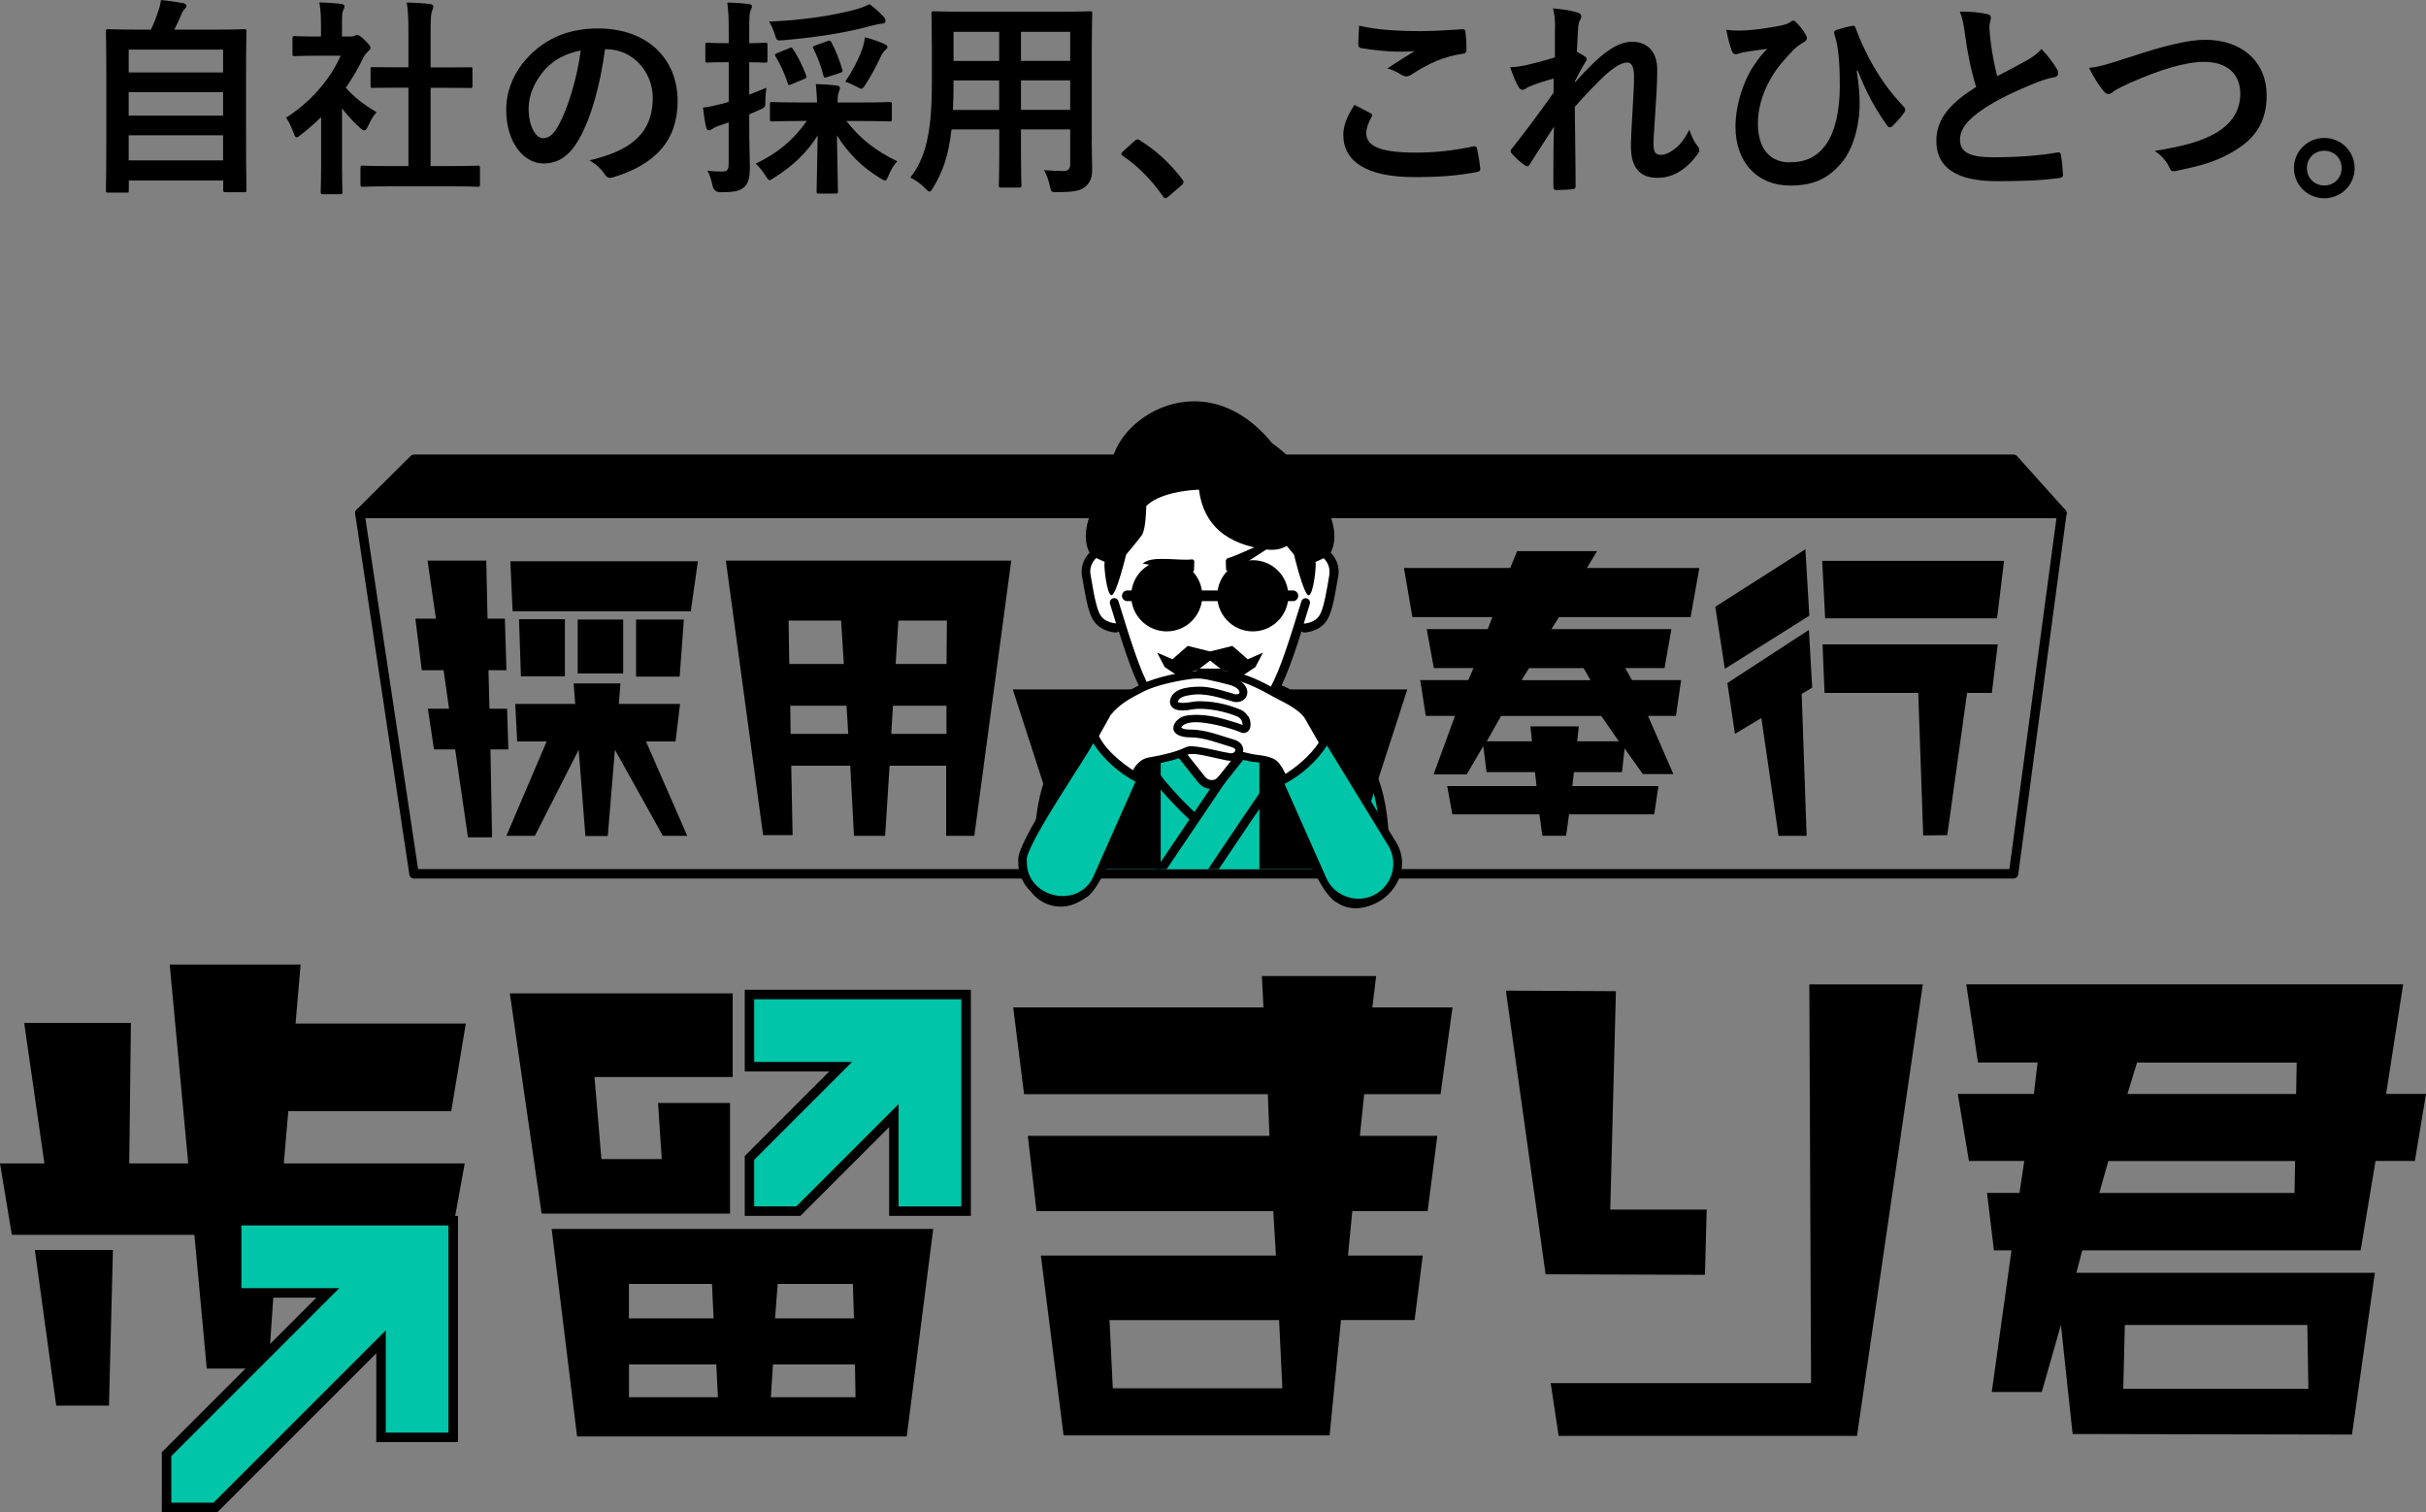 <?xml version="1.0" encoding="UTF-8"?><svg id="_レイヤー_2" xmlns="http://www.w3.org/2000/svg" xmlns:xlink="http://www.w3.org/1999/xlink" viewBox="0 0 393.99 245.56"><rect x="0" y="0" width="393.99" height="245.56" fill="#808080" stroke="none"/><defs><style>.cls-1{fill:none;}.cls-2{clip-path:url(#clippath);}.cls-3{fill:#00c5a8;}.cls-4{fill:#fff;}</style><clipPath id="clippath"><rect id="SVGID" class="cls-1" x="154.9" y="101.07" width="84.77" height="40.07"/></clipPath></defs><g id="_背景"><g><path d="M17.57,31.28c-.34,0-.37-.03-.37-.37,0-.2,.07-2.01,.07-11.08v-6.29c0-6.32-.07-8.19-.07-8.43,0-.34,.03-.37,.37-.37,.24,0,1.43,.07,4.73,.07h2.21c.54-1.09,.85-1.97,1.26-3.2,.17-.44,.27-.95,.38-1.6,1.16,.1,2.65,.34,3.64,.51,.31,.07,.48,.27,.48,.44,0,.2-.14,.34-.27,.48-.24,.27-.41,.51-.51,.82-.34,.82-.65,1.53-1.19,2.55h6.63c3.3,0,4.49-.07,4.73-.07,.34,0,.37,.03,.37,.37,0,.2-.07,2.11-.07,7.51v7.17c0,9.08,.07,10.88,.07,11.05,0,.34-.03,.37-.37,.37h-3.03c-.34,0-.38-.03-.38-.37v-1.53h-15.33v1.6c0,.34-.03,.37-.37,.37h-2.96Zm3.33-19.51h15.33v-3.71h-15.33v3.71Zm15.33,7v-3.81h-15.33v3.81h15.33Zm0,7.28v-4.08h-15.33v4.08h15.33Z"/><path d="M52.12,19.04c-1.05,1.02-2.11,1.97-3.23,2.82-.34,.27-.54,.44-.71,.44-.2,0-.34-.27-.54-.78-.34-.95-.75-1.84-1.19-2.41,3.98-2.52,7.17-6.19,8.87-10.06h-3.84c-2.58,0-3.4,.07-3.6,.07-.34,0-.38-.03-.38-.37v-2.52c0-.34,.04-.37,.38-.37,.2,0,1.02,.07,3.6,.07h.65v-1.39c0-1.8-.03-2.89-.27-4.15,1.29,.03,2.31,.1,3.54,.24,.34,.03,.54,.2,.54,.34,0,.31-.1,.48-.2,.71-.2,.41-.2,.99-.2,2.72v1.53h1.43c.31,0,.48-.03,.65-.14,.14-.07,.27-.14,.37-.14,.2,0,.54,.2,1.26,.88,.65,.65,.92,.99,.92,1.22,0,.17-.07,.34-.34,.54-.3,.31-.51,.48-.78,.99-.82,1.73-1.8,3.4-2.89,4.96,1.33,1.53,2.92,2.75,5,3.98-.51,.54-.99,1.36-1.36,2.21-.24,.51-.41,.75-.65,.75-.17,0-.37-.14-.68-.41-1.09-.99-2.07-2.07-2.92-3.16v9.55c0,2.52,.07,3.84,.07,4.01,0,.34-.03,.37-.41,.37h-2.72c-.37,0-.41-.03-.41-.37,0-.2,.07-1.5,.07-4.01v-8.13Zm11.35,11.22c-3.23,0-4.35,.07-4.55,.07-.34,0-.38-.03-.38-.37v-2.69c0-.34,.04-.37,.38-.37,.2,0,1.33,.07,4.55,.07h2.86V14.24h-1.53c-3.03,0-4.08,.03-4.28,.03-.31,0-.34,0-.34-.34v-2.69c0-.34,.03-.34,.34-.34,.2,0,1.26,.03,4.28,.03h1.53V5.54c0-2.41-.03-3.57-.27-5.13,1.29,.03,2.58,.1,3.77,.24,.31,.03,.54,.17,.54,.34,0,.27-.04,.44-.17,.71-.21,.41-.27,1.26-.27,3.74v5.51h2.14c3.03,0,4.08-.03,4.28-.03,.34,0,.38,0,.38,.34v2.69c0,.34-.04,.34-.38,.34-.2,0-1.26-.03-4.28-.03h-2.14v12.71h3.09c3.23,0,4.32-.07,4.52-.07,.37,0,.41,.03,.41,.37v2.69c0,.34-.03,.37-.41,.37-.2,0-1.29-.07-4.52-.07h-9.55Z"/><path d="M98.26,7.99c-.78,5.78-2.21,11.08-4.25,14.65-1.46,2.55-3.23,3.91-5.78,3.91-2.99,0-6.02-3.2-6.02-8.74,0-3.26,1.39-6.39,3.84-8.84,2.86-2.86,6.46-4.35,11.05-4.35,8.16,0,12.95,5.03,12.95,11.8,0,6.32-3.57,10.3-10.47,12.37-.71,.2-1.02,.07-1.46-.61-.37-.58-1.09-1.36-2.38-2.14,5.75-1.36,10.27-3.74,10.27-10.16,0-4.05-3.06-7.89-7.62-7.89h-.13Zm-9.76,3.3c-1.63,1.84-2.65,4.11-2.65,6.29,0,3.13,1.26,4.86,2.31,4.86,.88,0,1.63-.44,2.55-2.07,1.5-2.75,3.03-7.65,3.6-12.17-2.38,.48-4.28,1.43-5.81,3.09Z"/><path d="M121.68,20.3c0,3.23,.1,5.1,.1,6.77,0,1.9-.27,2.79-1.02,3.4-.75,.58-1.6,.75-3.74,.75q-1.05,0-1.29-1.02c-.21-1.05-.51-1.9-.85-2.48,.78,.1,1.53,.14,2.41,.14,.82,0,1.05-.31,1.05-1.29v-6.7c-.51,.2-1.02,.37-1.46,.51-.61,.2-1.02,.41-1.22,.58-.14,.1-.34,.2-.54,.2s-.34-.14-.41-.41c-.24-.92-.41-2.07-.54-3.26,.99-.14,1.94-.34,3.13-.65,.31-.07,.68-.17,1.05-.31v-6.43h-.37c-2.21,0-2.89,.07-3.09,.07-.31,0-.34-.03-.34-.37v-2.45c0-.37,.03-.41,.34-.41,.2,0,.88,.07,3.09,.07h.37v-1.77c0-2.21-.03-3.26-.24-4.83,1.26,.03,2.31,.1,3.47,.24,.34,.03,.54,.17,.54,.34,0,.31-.13,.51-.24,.75-.17,.41-.2,1.12-.2,3.43v1.84c1.77,0,2.35-.07,2.55-.07,.38,0,.41,.03,.41,.41v2.45c0,.34-.03,.37-.41,.37-.2,0-.78-.03-2.55-.07v5.27c.92-.34,1.87-.75,2.79-1.12-.07,.54-.17,1.29-.17,2.11,0,1.12-.03,1.05-.99,1.5l-1.63,.71v1.73Zm8.33-.65c-3.26,0-4.38,.07-4.59,.07-.34,0-.38-.03-.38-.37v-2.41c0-.34,.03-.37,.38-.37,.2,0,1.32,.07,4.59,.07h2.69c-.03-.85-.1-1.8-.2-2.99,1.26,.03,2.24,.1,3.4,.24,.34,.03,.51,.2,.51,.37,0,.31-.17,.58-.24,.85-.1,.34-.14,.82-.14,1.53h3.81c3.26,0,4.38-.07,4.59-.07,.37,0,.41,.03,.41,.37v2.41c0,.34-.04,.37-.41,.37-.21,0-1.33-.07-4.59-.07h-2.38c2.14,2.79,4.83,4.93,8.26,6.53-.58,.61-1.02,1.39-1.43,2.35-.24,.54-.34,.78-.58,.78-.17,0-.41-.17-.82-.41-2.89-1.73-5.34-4.22-6.97-6.94,.03,3.47,.17,8.23,.17,9.11,0,.34-.03,.37-.41,.37h-2.69c-.34,0-.37-.03-.37-.37,0-.88,.13-5.58,.17-9.08-1.7,2.75-4.05,5-7.11,6.9-.34,.24-.54,.37-.71,.37-.2,0-.34-.24-.68-.78-.54-.85-1.05-1.43-1.56-1.9,3.57-1.7,6.22-3.94,8.3-6.94h-1.02Zm13.5-16.93c.2,.24,.3,.41,.3,.68,0,.2-.17,.44-.54,.44-.51,.03-1.05,.17-1.73,.34-4.49,1.22-8.97,1.87-14.28,2.35-1.12,.1-1.12,.07-1.43-.95-.24-.78-.58-1.53-.92-2.07,5.85-.27,9.96-.95,13.57-1.84,1.32-.34,2.04-.65,2.75-.99,.92,.68,1.67,1.39,2.28,2.04Zm-15.4,5.13c.37-.17,.47-.2,.68,.14,.85,1.26,1.56,2.75,2.11,4.22,.14,.34,.14,.44-.38,.65l-1.97,.82c-.41,.2-.51,.2-.61-.14-.54-1.63-1.19-3.09-1.97-4.35-.2-.31-.14-.41,.27-.58l1.87-.75Zm6.19-1.16c.47-.17,.51-.14,.71,.17,.65,1.16,1.39,3.06,1.77,4.39,.14,.37,.07,.44-.41,.61l-2.01,.65c-.44,.14-.54,.14-.64-.27-.34-1.39-1.02-3.2-1.63-4.35-.13-.31-.1-.37,.34-.51l1.87-.68Zm5.74,1.26c.14-.44,.34-1.16,.44-1.9,1.15,.31,2.21,.68,3.06,1.05,.38,.17,.58,.31,.58,.51,0,.24-.07,.27-.31,.48-.3,.27-.58,.68-.78,1.12-.54,1.19-1.43,2.92-2.45,4.49-.34,.51-.48,.71-.68,.71s-.44-.14-.85-.37c-.64-.34-1.26-.61-1.77-.78,1.22-1.84,2.14-3.6,2.75-5.3Z"/><path d="M177.3,22.88c0,1.56,.07,3.3,.07,4.69,0,1.26-.34,2.11-1.12,2.75-.65,.58-1.67,.88-4.49,.88-1.05,0-1.02,.03-1.26-.99-.24-1.09-.54-1.87-.95-2.58,1.39,.1,2.04,.14,3.16,.14,.78,0,1.09-.34,1.09-1.12v-5.64h-7.99v4.05c0,3.3,.07,4.83,.07,5.03,0,.34-.04,.37-.38,.37h-2.92c-.34,0-.37-.03-.37-.37,0-.24,.07-1.73,.07-5.03v-4.05h-7.75c-.48,4.22-1.39,6.83-2.96,9.42-.27,.48-.44,.68-.61,.68s-.34-.17-.71-.54c-.82-.82-1.6-1.33-2.41-1.73,2.48-3.2,3.5-7.24,3.5-15.43V7.82c0-3.54-.07-5.37-.07-5.58,0-.37,.03-.41,.41-.41,.2,0,1.39,.07,4.66,.07h15.98c3.3,0,4.45-.07,4.69-.07,.34,0,.37,.03,.37,.41,0,.2-.07,2.04-.07,5.58v15.06Zm-15.03-5.03v-4.79h-7.41v.37c0,1.63-.03,3.09-.1,4.42h7.51Zm0-7.96V5.17h-7.41v4.73h7.41Zm3.54-4.73v4.73h7.99V5.17h-7.99Zm7.99,12.68v-4.79h-7.99v4.79h7.99Z"/><path d="M184.24,22.91c.24-.24,.41-.27,.51-.27s.24,.03,.44,.2c2.52,1.56,4.76,3.6,6.77,6.22,.21,.27,.24,.37,.24,.51,0,.17-.07,.31-.34,.54l-2.07,1.77c-.24,.2-.37,.31-.48,.31-.17,0-.3-.07-.47-.34-1.8-2.62-4.11-4.93-6.43-6.49-.21-.14-.31-.24-.31-.34s.07-.2,.24-.41l1.9-1.7Z"/><path d="M222.59,18.39c.31,.17,.34,.34,.17,.61-.51,.78-.88,1.9-.88,2.58,0,2.14,2.21,3.2,8.06,3.2,3.3,0,6.42-.37,9.21-.99,.47-.1,.65,0,.71,.31,.17,.65,.48,2.48,.54,3.33,.03,.31-.17,.44-.58,.51-3.16,.58-5.81,.82-10.13,.82-7.62,0-11.53-2.45-11.53-6.87,0-1.39,.51-2.86,1.8-4.86,.88,.44,1.73,.88,2.62,1.36Zm7.68-13.33c2.48,0,5.03-.17,7.21-.31,.34-.03,.48,.1,.51,.37,.1,.78,.17,1.73,.17,2.89,0,.48-.17,.68-.58,.71-3.23,.48-5.58,1.6-8.33,3.37-.27,.2-.58,.31-.85,.31-.24,0-.47-.07-.71-.2-.68-.44-1.39-.82-2.38-1.09,1.77-1.16,3.26-2.11,4.46-2.82-.75,.1-1.8,.1-2.79,.1-1.29,0-4.04-.24-5.95-.58-.3-.07-.44-.2-.44-.61,0-.82,.07-1.8,.14-3.03,2.58,.61,5.85,.88,9.55,.88Z"/><path d="M252.55,4.66c0-1.26-.07-2.28-.34-3.3,1.43,.14,2.86,.31,3.88,.65,.54,.14,.71,.34,.71,.68,0,.2-.1,.41-.24,.65-.17,.31-.24,.71-.3,1.67-.07,1.12-.1,1.84-.17,3.4,.47,.24,.95,.51,1.29,.75,.2,.14,.31,.31,.31,.48,0,.1-.07,.24-.17,.37-.65,1.05-1.22,2.11-1.77,3.23v.17c1.09-1.22,1.83-2.01,3.16-3.3,2.69-2.55,4.56-3.33,6.15-3.33,2.55,0,4.08,1.7,4.08,4.52,0,.99-.04,3.06-.27,6.19-.17,3.13-.34,4.66-.34,5.71,0,1.7,.41,1.94,1.26,1.94,.75,0,1.67-.51,2.52-1.22,.51-.44,1.19-1.19,2.04-2.86,.44,1.22,.71,1.84,1.26,2.55,.24,.31,.37,.51,.37,.78,0,.17-.07,.34-.24,.58-1.43,2.01-3.6,3.91-6.53,3.91s-4.35-1.67-4.35-5.2c0-.92,.1-2.82,.27-5.71,.17-2.99,.24-4.11,.24-5.58s-.38-2.24-1.05-2.24c-.99,0-2.14,.71-3.81,2.21-1.39,1.36-2.99,2.96-4.76,5,.03,4.28,.13,9.18,.13,12.88,0,.31-.13,.48-.48,.48-.44,.07-1.77,.14-2.65,.14-.34,0-.48-.17-.48-.58,0-3.09,0-6.66,.1-9.72-1.33,2.07-2.69,4.18-3.94,6.12-.13,.24-.24,.34-.37,.34-.1,0-.24-.07-.41-.17-.54-.34-1.63-1.29-2.11-1.9-.14-.14-.21-.24-.21-.37,0-.2,.14-.41,.31-.58,2.82-3.6,4.59-6.02,6.66-8.94,0-.85,0-1.5,.03-2.31-1.16,.31-2.82,.82-4.08,1.36-.3,.14-.65,.48-.99,.48-.27,0-.51-.2-.68-.54-.47-.78-.85-1.8-1.33-3.13,.95-.03,1.53-.14,2.48-.31,1.16-.27,3.06-.75,4.79-1.29V4.66Z"/><path d="M301.54,11.56c.34,2.14,.47,3.71,.47,5.2,0,3.77-1.12,7.65-3.06,9.83-2.18,2.45-4.39,3.54-8.26,3.54-5.3,0-8.84-3.77-8.84-9.55,0-3.6,1.36-7.65,3.13-10.16,.75-1.12,1.39-1.87,2.04-2.48-1.12,.17-2.31,.27-3.81,.54-.58,.1-1.09,.34-1.36,.34s-.47-.24-.58-.51c-.27-.68-.65-2.07-.92-3.47,1.15,.17,2.35,.14,3.5,.07,1.5-.1,2.82-.31,4.46-.58,1.36-.24,2.04-.44,2.38-.71,.24-.17,.41-.27,.54-.27,.17,0,.3,.1,.47,.27,.58,.58,1.05,1.16,1.43,1.8,.21,.34,.31,.58,.31,.78,0,.27-.17,.48-.54,.68-1.32,.71-2.24,1.87-3.23,2.96-2.65,3.03-4.18,6.73-4.18,10.2,0,4.35,2.18,6.32,5.1,6.32,2.75,0,4.59-.92,6.09-3.09,1.29-1.87,2.11-5.2,2.11-9.25,0-2.45-.07-3.81-.21-5.1-.07-.71-.17-1.36-.24-1.77-.1-.41-.2-.85-.37-1.39-.17-.58-.17-.75,.34-.92,.75-.24,1.73-.51,2.55-.65,.27-.07,.44,.14,.51,.37,.71,1.97,1.39,3.37,2.28,5.1,1.6,2.92,3.16,5.17,5.57,7.72,.14,.14,.21,.31,.21,.44,0,.17-.1,.34-.24,.54-.54,.78-1.12,1.39-1.87,2.14-.14,.14-.27,.17-.38,.17-.2,0-.41-.14-.54-.41-1.9-2.65-3.26-5.17-4.69-8.77l-.17,.07Z"/><path d="M322.72,2.28c.41,.1,.61,.27,.61,.54,0,.48-.24,.95-.24,1.43,0,.68,.1,1.5,.17,2.28,.3,2.38,.64,4.08,1.09,5.85,1.7-.92,2.92-1.56,4.83-2.58,.99-.58,1.8-1.16,2.35-1.84,1.09,1.12,1.97,2.31,2.48,3.2,.14,.2,.24,.48,.24,.71,0,.34-.21,.61-.68,.68-1.02,.17-2.18,.58-3.26,1.02-2.92,1.19-5.64,2.45-7.99,3.98-2.96,1.94-4.01,3.54-4.01,5.13,0,2.01,1.5,2.86,5.41,2.86,4.28,0,7.75-.31,10.37-.78,.37-.07,.54,0,.61,.41,.17,.92,.27,2.14,.34,3.16,.04,.37-.2,.54-.61,.58-3.09,.41-5.81,.51-10.13,.51-6.43,0-9.83-2.11-9.83-6.53,0-3.77,2.48-6.26,6.46-8.77-.82-2.62-1.43-5.68-1.77-8.3-.24-1.8-.47-2.99-.88-3.94,1.63,0,3.2,.1,4.45,.41Z"/><path d="M345.88,9.28c5.23-1.77,9.48-2.82,12.24-2.82,6.09,0,9.99,3.67,9.99,9.01,0,4.45-1.94,7.28-5.98,9.45-2.86,1.6-5.51,2.14-8.63,2.82-.68,.14-.95,.1-1.19-.54-.41-.95-1.26-1.97-2.38-2.69,4.49-.75,6.9-1.39,9.21-2.52,2.89-1.46,4.69-3.64,4.69-6.77s-2.07-5.17-5.85-5.17c-3.06,0-7.11,1.22-12.27,3.5-1.09,.54-1.94,.92-2.35,1.22-.48,.41-.75,.51-.92,.51-.34,0-.61-.2-.99-.71-.61-.75-1.46-2.07-2.18-3.54,1.5-.17,2.75-.48,6.6-1.77Z"/><path d="M382.4,27.3c0,2.72-2.21,4.9-4.93,4.9s-4.93-2.18-4.93-4.9,2.21-4.9,4.93-4.9,4.93,2.18,4.93,4.9Zm-7.75,0c0,1.6,1.22,2.82,2.82,2.82s2.82-1.22,2.82-2.82-1.22-2.82-2.82-2.82-2.82,1.22-2.82,2.82Z"/></g></g><g id="_文字"><g><path d="M327.01,142.67H67.24c-.38,0-.71-.28-.76-.66l-8.8-58.57c-.03-.22,.03-.45,.18-.62,.15-.17,.36-.27,.58-.27H334.86c.22,0,.43,.1,.58,.26s.21,.39,.18,.61l-7.85,58.57c-.05,.38-.38,.67-.76,.67Zm-259.11-1.54H326.33l7.65-57.02H59.33l8.57,57.02Z"/><g><polygon points="327.01 74.58 334.86 83.33 58.44 83.33 67.24 74.58 327.01 74.58"/><path d="M334.86,84.1H58.44c-.31,0-.59-.19-.71-.48-.12-.29-.05-.62,.17-.84l8.8-8.75c.14-.14,.34-.22,.54-.22H327.01c.22,0,.43,.09,.57,.26l7.85,8.75c.2,.23,.25,.55,.13,.83s-.4,.46-.7,.46Zm-274.55-1.54H333.13l-6.47-7.21H67.55l-7.25,7.21Z"/></g><path d="M82.57,121.7h-2.92l.26,14.27h-3.91l-2.08-14.27h-3.44l-.99-6.61h3.44l-.89-6.25h-3.54l-1.04-8.38h3.33l-1.35-9.42h9.53l.21,9.42h2.81l.26,8.38h-2.92l.16,6.25h2.86l.21,6.61Zm.68-22.44l-.37-8.12h30.46l-1.15,8.12h-28.95Zm21.66,21.14l6.7,15.33h-3.96l-7.79-13.98-1.15,14.01h-3.64l-1.09-14.01-7.11,13.98h-4.63l6.54-15.33h-4.79l-.31-6.09h9.74l-.26-3.33h7.6l-.26,3.33h9.94l-.73,6.09h-4.79Zm-20.31-10.57l-.31-9.27h7.45v9.27h-7.13Zm9.22-.47v-8.75h7.39v8.75h-7.39Zm9.48,.52v-9.27h7.76l-.68,9.27h-7.08Z"/><path d="M158.23,135.73h-4.57v-11.39h-9.19l-.72,11.39h-5.06l-.61-11.39h-9.58l.22,11.28h-4.79l-6.05-44.58h46.35l-6,44.69Zm-21.63-34.95h-8.53l.11,7.05h8.86l-.44-7.05Zm.88,13.82h-9.14l.06,4.57h9.36l-.28-4.57Zm7.54,0l-.28,4.57h8.97v-4.57h-8.7Zm.88-13.82l-.44,7.05h8.26l.06-7.05h-7.87Z"/><path d="M274.55,100.21h-21.38l-1.21,1.95h19.48l-1.11,6.33h-6.39l1.11,1.95h7.97l-.84,5.81h-4.54l4.12,9.45h-4.96l-2.96-4.17-.42,3.85h-7.81l-.26,2.27h13.99l-.69,4.59h-13.83l-.48,3.48h-3.85l-.48-3.48h-14.14l-.84-4.59h14.51l-.26-2.27h-7.86l-.53-4.22-2.69,4.59h-5.38l3.48-9.5h-4.75l-.9-5.81h7.81l.84-1.95h-6.44l-1.16-6.33h9.92l.74-1.95h-12.98l-1.37-7.97h17.26l1.11-2.74h12.98l-1.64,2.74h18.26l-1.42,7.97Zm-14.51,16.05h-16.26l-2.32,4.12h7.34l-.26-2.43h7.86l-.26,2.43h6.76l-2.85-4.12Zm-1.74-5.81l-1.11-1.95h-8.87l-1.21,1.95h11.19Z"/><path d="M293.84,99.98l-13.72,8.63-1.55-10.08,14.63-9.33,.64,10.77Zm.48,11.68l-1.72,1.02,.8,23.05h-4.56l-2.79-19.13-4.29,2.57-1.23-8.25,13.24-8.63,.54,9.38Zm2.09-11.25l-.48-9.33h29.53l-1.13,9.33h-27.92Zm-.43,4.23h28.46l-.96,7.88h-4.02l-3.22,23.1-3.91,.05-.8-23.15h-15.22l-.32-7.88Z"/><g class="cls-2"><g><path class="cls-3" d="M224.91,149.06v-10.05c.6-15.92-7.96-22.95-17.64-27.29-2.46-1.32-2.79-1.45-10.48-1.56-7.69,.11-8.02,.24-10.48,1.56-9.7,4.34-18.25,11.42-17.64,27.29,0,4.33,0,10.05,0,10.05h56.25Z"/><path d="M225.62,149.06v-10.05c0-5.05-.51-9.02-1.7-12.37-2.43-8.08-12.64-14.22-16.39-15.59l-.26,.67,.34-.63c-1.07-.57-1.84-.98-3-1.22-1.47-.3-3.5-.36-7.83-.42-3.84,.05-5.88,.11-7.31,.33-1.42,.22-2.27,.64-3.51,1.31l.34,.63-.26-.67c-3.86,1.42-13.97,7.55-16.39,15.59-1.19,3.36-1.7,7.32-1.7,12.37v10.05c.01,.93,1.42,.95,1.43,0,.27-9.53-1.86-22.12,6.98-30.01,3.49-3.24,6.61-5.09,10.24-6.68,1.04-.55,1.59-.87,2.65-1.1,1.24-.26,3.22-.34,7.54-.39v-.72s-.02,.72-.02,.72c3.84,.05,5.84,.11,7.1,.31,1.32,.21,1.89,.54,3.09,1.18,3.74,1.38,13.37,7.25,15.61,14.75,1.12,3.14,1.62,6.93,1.62,11.89v10.05c0,.93,1.42,.96,1.43,0h0Z"/><path class="cls-4" d="M195.37,106.21c-7.51,.19-9.48,8.85-5.24,14.09,0,0,5.03,6.32,5.03,6.32,.83,1.04,2.41,1.04,3.24,0l5.03-6.32c1.42-1.78,2.19-4,2.19-6.28,.2-4.23-3.18-7.82-7.43-7.81h-2.83Z"/><path d="M195.37,106.21v-.72c-8.1,.17-10.44,9.58-5.8,15.26,0,0,5.03,6.32,5.03,6.32,1.12,1.41,3.26,1.41,4.38,0l5.03-6.32c1.52-1.91,2.35-4.29,2.35-6.73,.2-4.63-3.51-8.54-8.16-8.53h-2.83v1.45h2.83c3.85-.01,6.9,3.25,6.71,7.08,0,2.12-.72,4.17-2.04,5.83l-5.03,6.32c-.54,.68-1.57,.68-2.11,0l-5.03-6.32c-3.85-4.82-2.27-12.67,4.67-12.91v-.72h0Z"/><line class="cls-1" x1="198.4" y1="126.61" x2="183.26" y2="149.06"/><path d="M197.8,126.21l-15.15,22.45c-.52,.79,.65,1.6,1.2,.81l15.15-22.45c.52-.79-.65-1.6-1.2-.81"/><path d="M209.46,113.3c1.41,5.45-1.07,9.82-4.42,14.78-1.6,2.24-13.09,19.38-14.32,21.25-.51,.78,.65,1.6,1.2,.8,1.57-2.35,4.07-6.09,7.3-10.91,2.86-4.26,5.76-8.55,6.99-10.31,1.82-2.59,3.09-4.85,3.91-6.91,.82-2.06,1.19-3.92,1.19-5.67,0-1.19-.17-2.32-.47-3.41-.11-.39-.5-.61-.89-.51-.39,.11-.61,.5-.51,.89h0Z"/><path d="M182.69,113.09c-.1,2.92,.4,5.78,1.2,7.81,1.7,4.63,6.4,9.52,9.45,12.35,.3,.27,.75,.25,1.02-.05,.28-.31,.24-.8-.09-1.06-.22-.2-1.24-1.14-2.5-2.46-2.49-2.64-5.11-5.65-6.52-9.29-.67-1.78-1.12-3.89-1.12-6.61,.02-.58,.09-1.35-.7-1.39-.4-.01-.73,.31-.74,.71h0Z"/><polygon points="164.48 111.96 188.5 111.96 188.5 149.06 176.49 149.06 164.48 111.96"/><polygon points="228.55 111.96 204.53 111.96 204.53 149.06 216.54 149.06 228.55 111.96"/></g></g><g><path class="cls-4" d="M212.12,89.54h-.15c-.61-9.42-5.15-16.96-15.46-16.96s-14.85,7.55-15.46,16.96h-.15c-2.02-1.19-4.94,1.1-4.48,3.86,.97,5.81,1.35,7.25,3.08,8.12,.88,.44,1.69,.46,1.69,.46h1.07c.57,3.65,2.15,6.29,3.12,8.62,1.32,3.17,7.21,6.18,11.14,6.18s9.81-3.01,11.14-6.18c.97-2.33,2.54-4.97,3.12-8.62h1.07s.81-.02,1.69-.46c1.72-.87,2.11-2.31,3.08-8.12,.46-2.77-2.47-5.06-4.48-3.86Z"/><path d="M216.12,89.77c-.75-.77-1.74-1.27-2.8-1.27-.24,0-.47,.03-.71,.09-.38-4.07-1.49-7.8-3.57-10.72-1.31-1.84-2.99-3.35-5.08-4.39-2.09-1.04-4.57-1.61-7.44-1.61-2.87,0-5.35,.57-7.44,1.61-3.13,1.56-5.36,4.18-6.77,7.37-1.03,2.32-1.63,4.95-1.89,7.74-.23-.05-.47-.08-.7-.08-1.06,0-2.05,.5-2.8,1.27-.75,.77-1.26,1.84-1.26,3.05,0,.23,.02,.46,.06,.7h0c.49,2.91,.82,4.73,1.29,6.03,.23,.65,.51,1.17,.88,1.61,.36,.43,.81,.75,1.3,1,1.03,.52,1.93,.53,2,.54,.19,0,.37-.07,.5-.19,.42,1.33,.84,2.62,1.26,3.82,.86,2.49,1.71,4.62,2.61,6.16,.18,.31,.44,.57,.74,.83,.54,.46,1.27,.93,2.11,1.4,1.26,.7,2.77,1.38,4.22,1.9,.72,.26,1.43,.47,2.09,.63,.66,.15,1.27,.25,1.81,.25,.83,0,1.81-.21,2.88-.54,1.6-.49,3.38-1.25,4.87-2.04,.75-.4,1.42-.8,1.97-1.2,.55-.4,.97-.77,1.25-1.23,.89-1.54,1.74-3.67,2.61-6.16,.42-1.2,.84-2.49,1.26-3.82,.13,.12,.31,.2,.5,.19,.06,0,.96-.02,2-.54,.49-.25,.93-.56,1.3-1,.55-.65,.89-1.5,1.21-2.69,.31-1.2,.59-2.77,.96-4.95h0c.04-.24,.06-.47,.06-.7,0-1.2-.51-2.28-1.26-3.05Zm-.22,3.52c-.48,2.89-.82,4.69-1.22,5.78-.2,.55-.4,.91-.62,1.17-.22,.26-.48,.45-.85,.64-.36,.18-.72,.28-.99,.33-.13,.02-.24,.04-.31,.04h-.08s-.01,0-.01,0h0s0,0,0,0h0s-.06,.01-.09,.02c.33-1.05,.66-2.11,.99-3.19,.12-.38-.09-.78-.47-.9-.38-.12-.78,.09-.9,.47h0c-.91,2.91-1.77,5.74-2.62,8.19-.85,2.45-1.68,4.52-2.49,5.91-.04,.08-.2,.26-.44,.46-.42,.36-1.09,.8-1.87,1.23-1.18,.66-2.64,1.32-4.01,1.8-.68,.24-1.35,.45-1.94,.58-.59,.14-1.11,.21-1.49,.21-.57,0-1.48-.17-2.47-.48-1.49-.45-3.21-1.18-4.62-1.93-.7-.37-1.33-.75-1.8-1.1-.47-.33-.79-.66-.85-.79-.81-1.39-1.64-3.46-2.49-5.91-.85-2.45-1.72-5.27-2.62-8.19-.12-.38-.52-.59-.9-.47-.38,.12-.59,.52-.47,.9,.34,1.08,.67,2.14,.99,3.19-.03,0-.06-.02-.09-.02h0s0,0,0,0h0s-.7-.04-1.38-.38c-.37-.19-.62-.38-.85-.64-.33-.39-.63-1.02-.91-2.13-.29-1.1-.57-2.65-.93-4.83h0c-.03-.16-.04-.31-.04-.46,0-.79,.34-1.52,.85-2.05,.51-.53,1.19-.84,1.77-.84,.21,0,.4,.05,.6,.13-.03,.58-.05,1.16-.05,1.75,0,.4,.32,.72,.72,.72s.72-.32,.72-.72h0c0-5.13,1.09-9.79,3.46-13.12,1.19-1.67,2.69-3,4.55-3.94,1.87-.93,4.11-1.46,6.8-1.46,2.69,0,4.93,.53,6.8,1.46,2.8,1.4,4.78,3.71,6.1,6.67,1.31,2.95,1.92,6.54,1.92,10.39,0,.4,.32,.72,.72,.72s.72-.32,.72-.72c0-.59-.02-1.17-.05-1.75,.19-.08,.39-.13,.6-.13,.58,0,1.25,.3,1.77,.84,.51,.53,.85,1.26,.85,2.05,0,.15-.01,.31-.04,.47Z"/></g><polygon points="202.64 107.06 200.15 104.89 196.52 105.79 192.88 104.89 190.4 107.06 187.92 105.98 189.16 108.34 191.13 109.64 194.53 108.81 196.52 107.27 198.5 108.81 201.9 109.64 203.87 108.34 205.11 105.98 202.64 107.06"/><path d="M212.05,77.16c-1.83-2.26-3.69-3.94-5.45-5.18,0,0,0,0,0,0-11.68-14.39-27.77-2.8-26.06,5.73-6.98,8.93-3.17,12.62-3.17,12.62l2.06,.92c-.27,.04,.29,5.41,1.08,5.41,.79,0,2.38-6.6,2.38-6.6,0,0,1.88-2.22,2.55-3.16,.68-.95,.72-4.71,.72-4.71,0,0,1.78-2.32,8.55-2.68,.77,5.96,4.72,8.85,10.75,9.7,1.51,.21,2.66-.03,3.51-.56,.62,.75,1.18,1.42,1.18,1.42,0,0,1.58,6.6,2.38,6.6,.79,0,1.35-5.37,1.08-5.41l2.06-.92s3.97-3.83-3.61-13.17Z"/><path d="M198.09,109.97h-3.15c-.38,0-.7-.31-.7-.7h0c0-.38,.31-.7,.7-.7h3.15c.38,0,.7,.31,.7,.7h0c0,.38-.31,.7-.7,.7Z"/><g><path d="M193.72,92.84c-1.68,.68-7.01-1.4-8.15-1.27,1.24-1.45,5.82-.46,8-.73,.22-.03,.4,.15,.39,.37l-.05,1.36c0,.11-.08,.22-.19,.27Z"/><path d="M199.31,92.68c1.68,.02,7.01-4.15,8.15-4.47-1.24-.96-5.82,1.82-8,2.41-.22,.06-.4,.3-.39,.53l.05,1.34c0,.11,.08,.19,.19,.19Z"/></g><path d="M209.97,95.88h-.8c-.42-2.78-2.81-4.91-5.71-4.91-2.9,0-5.29,2.13-5.71,4.91h-2.56c-.42-2.78-2.81-4.91-5.71-4.91-2.9,0-5.29,2.13-5.71,4.91h-.69c-.48,0-.87,.39-.87,.87s.39,.87,.87,.87h.69c.42,2.78,2.81,4.91,5.71,4.91,2.9,0,5.29-2.13,5.71-4.91h2.56c.42,2.78,2.81,4.91,5.71,4.91,2.9,0,5.29-2.13,5.71-4.91h.8c.48,0,.87-.39,.87-.87s-.39-.87-.87-.87Z"/><g><path class="cls-4" d="M194.49,110.4c.51-.13,1.61-.68,2.58-.85,3.16-.55,6.69,1.26,9.5,2.75,2.12,1.12,4.35,2.22,5.56,3.53,.47,.51,8.47,14.98,12.92,23.04,1.56,2.83,.3,6.38-2.69,7.59-2.76,1.12-5.91-.21-7.03-2.97l-6.87-16.94c-.53-1.42-1.33-2.91-2.82-3.14-1.67-.26-2.97-.38-4.27-.82,0,0-12.71-2.91-13.07-2.91s-1.15-1.43-1.66-3.73c-.5-2.3,3.02-3.25,4.54-3.9,1.51-.65,3.31-1.66,3.31-1.66Z"/><path d="M226.34,141.47c.16,4.62-5.55,7.71-9.33,5.02-2.53-.85-7.85-17.52-9.12-19.69-.52-2.35-2.54-3.03-4.63-3.1-2.46-.53-4.93-1.19-7.59-1.75v-1.27c4.99,1.09,5.11,1.22,7.8,1.8,1.44,.25,3.51,.24,4.43,1.7,2.35,3.02,6.63,18.91,9.79,21.29,3.94,2.79,9.3-2.1,6.81-6.28-3.83-6.91-8.99-16.37-12.62-22.59-1.23-1.71-3.67-2.63-5.6-3.74-3.51-1.96-7.78-3.91-11.64-1.85-.06-.4-.23-.81-.45-1.14,4.15-2.25,8.95-.22,12.68,1.89,2.05,1.16,4.57,2.15,5.97,4.01,1.63,2.73,2.9,5.07,4.81,8.46,2.8,5.96,7.5,11.45,8.7,17.25Z"/><path class="cls-4" d="M170.41,146.3c-3.11-1.11-4.5-4.73-2.94-7.63,4.35-8.13,12.02-22.43,12.45-22.96,.86-1.05,2.1-2.3,5.64-4.02,2.87-1.39,7.83-2.13,9.01-2.13s5.08,.97,5.89,1.27c1.93,.72,1.97,2.67,.1,2.54,0,0-2.55-.77-3.99-1.07-1.44-.3-4.25-.23-5.31,.61-1.06,.83-1.06,2.27,1.95,1.74,3.01-.53,6.32,.45,7.97,1.15,1.66,.7,1.45,3.04,.51,2.58-.94-.46-3.9-1.29-5.04-1.45-1.39-.18-3.76-.58-4.89,.33-1.14,.91-.72,1.85,1.63,1.85s4.85,1.06,6.75,1.59c1.9,.53,1.06,2.35-.3,2.24-1.36-.11-6.14-1.56-7.05-1.03-.69,.4-3.24,1.24-5.92,1.66-1.52,.24-2.18,1.26-2.72,2.7l-6.91,16.97c-1.09,2.68-4.11,4.03-6.83,3.05Z"/><path d="M202.68,116.3c-.26-.43-.67-.83-1.24-1.07-1.39-.58-3.83-1.35-6.4-1.35-1.12-.11-2.76,.53-3.74,.13l-.04-.03h0c.24-.82,1.26-.98,2.09-1.12,2.41-.4,4.79,.47,7.05,1.11l.07,.02c1.77,.23,2.78-1.45,1.59-2.83-.42-.5-1.11-.87-1.84-1.07-.68-.2-1.79-.48-2.87-.72-.91-.2-1.93-.41-2.75-.44-2.77,.16-6.62,.96-9.28,2.19-2.77,1.39-4.45,2.4-5.96,4.33-1.6,2.73-3.24,5.87-5.9,10.77-2.23,4.15-4.67,8.7-6.51,12.14-.49,.91-.71,1.88-.71,2.83,0,2.52,1.57,4.81,3.99,5.68,2.96,1.09,6.4-.38,7.62-3.4l6.91-16.98c.48-1.24,.96-2.11,2.24-2.31,2.25-.4,4.26-.83,6.13-1.73h.03c1.36-.12,3.06,.41,4.49,.69,1.25,.23,2.68,.85,3.69-.1,.65-.57,.79-1.63,.15-2.3-.28-.3-.66-.52-1.14-.65-.91-.26-2.02-.65-3.2-.99-1.18-.34-2.45-.62-3.71-.62-.84-.02-1.25-.06-1.61-.32,.97-1.82,6.37-.33,8.03,.18,.55,.17,1.18,.38,1.62,.58,.15,.07,.32,.12,.5,.12,1.34-.11,1.32-1.84,.74-2.76Zm-1.79,1.1c-2.68-.84-5.37-1.63-8.24-1.19-1.85,.31-3.22,2.65-.79,3.35,.42,.12,.93,.18,1.54,.18,1.08,0,2.24,.25,3.37,.57,1.13,.32,2.23,.72,3.21,1,.31,.09,.48,.21,.56,.29,.08,.09,.09,.14,.09,.21,0,.28-.35,.53-.67,.52h-.07c-1.53-.21-3.57-.81-5.24-1.04-.79-.08-1.46-.24-2.17,.1h0c-1.51,.7-3.33,1.17-5.71,1.58-1.68,.21-2.68,1.58-3.2,3.08h0l-6.91,16.97c-1.4,3.54-6.32,3.99-8.38,.91-1-1.46-1.13-3.38-.28-4.97,3.63-6.72,8.54-16.09,12.39-22.87,1.43-1.7,2.83-2.54,5.43-3.85,1.96-.95,5.06-1.63,7.32-1.94,1.94-.31,2.82,.06,4.81,.48,1.1,.32,2.43,.43,3.13,1.18,.2,.25,.25,.4,.2,.59-.1,.17-.35,.21-.63,.2-1.76-.48-3.96-1.28-5.92-1.24-1.76,.03-4.5,.26-4.74,2.44,.11,1.6,2.06,1.53,3.32,1.3,2.45-.51,6.06,.4,7.63,1.11,.54,.22,.85,.76,.85,1.26,0,.04,0,.08,0,.12-.25-.11-.56-.23-.92-.35Z"/><path class="cls-3" d="M177.86,119.85c1.47,2.9,5.39,5.9,7.14,6.57,.19,.07,.27,.28,.19,.47l-6.92,15.58c-1.57,3.53-5.89,4.86-9.17,2.83-2.98-1.84-3.92-5.75-2.09-8.74,0,0,10.73-16.95,10.85-16.71Z"/><path d="M185.73,126.17c-2.52-1.49-5.86-3.82-7.26-6.63l-.61,.31,.61-.31c-.34-.71-1.42-.77-1.81-.08-1.15,2.57-11.91,17.61-11.28,20.41-.23,5.31,6.42,9.04,10.84,5.97,2.93-1.13,8.05-16.14,9.59-18.68,.14-.32,.11-.71-.08-1Zm-1.17,.44h0s0,0,0,0Zm-6.92,15.58c-2.37,5.58-11,3.66-10.88-2.31-.66-2.04,9.93-17.25,10.77-19.2,1.58,2.54,4.25,4.91,6.88,6.25l-6.78,15.27Z"/><path class="cls-3" d="M215.17,120.23c-1.47,2.9-5.39,5.9-7.14,6.57-.19,.07-.27,.28-.19,.47l6.92,15.58c1.57,3.53,5.89,4.86,9.17,2.83,2.98-1.84,3.92-5.75,2.09-8.74l-10.24-16.74c-.14-.24-.49-.22-.61,.03Z"/><path d="M226.61,136.58l-10.24-16.74c-.4-.69-1.48-.64-1.81,.08h0c-.98,1.95-3.33,4.13-5.26,5.4-1,.81-2.55,.79-2.08,2.23h0c1.59,2.65,6.59,17.44,9.59,18.67,6.12,4.04,13.75-3.48,9.81-9.65Zm-18.14-9.6h0s0,0,0,0Zm15.1,18.12c-2.86,1.82-6.84,.59-8.18-2.53l-6.78-15.27c2.58-1.31,5.3-3.69,6.89-6.24l9.94,16.24c1.62,2.63,.82,6.15-1.86,7.8Z"/></g><path d="M39.51,222.24h-5.93l-2.01-21.72H1.92l-1.92-11.59H7.21l-3.28-22.81H21.26l-.27,22.81h9.58l-3.01-32.3h21.26l-.82,9.58h27.65l-2.37,14.23h-26.46l-.73,8.49h29.38l-2.1,11.59h-28.29l-1.47,21.5m-25.9,6.24H9.13l-3.47-25.28h12.68l-.64,25.28Z"/><path d="M96.55,174.9l1.12,13.32h9.8l-.6-9.11h11.69v17.97h-30.6l-5.16-35.76h36.19v13.58h-22.44Zm50.72,58.36h-53.55l-4.13-33.69h61.97l-4.3,33.69Zm-31.63-24.76h-13.5v5.59h13.75l-.26-5.59Zm.69,13.07h-14.18v5.33h14.44l-.26-5.33Zm22.52,0h-13.32l-.34,5.33h13.75l-.09-5.33Zm-.34-13.07h-12.21l-.43,5.59h12.81l-.17-5.59Z"/><path d="M233.95,177.68h-12.4l-.7,6.77h12.58l-1.58,12.23h-12.23l-.7,7.21h12.14l-1.32,10.47h-11.96l-1.85,18.74h-43.2l-3.69-29.21h38.18l-.44-7.21h-38.45l-1.41-12.23h39.24l-.26-6.77h-39.59l-1.76-14.08h40.64l-.26-5.1h18.56l-.62,5.1h13.02l-1.94,14.08Zm-26.22,36.69h-27.54l.53,11.08h27.54l-.53-11.08Z"/><path d="M276.9,207.02l-25.89-.09-6.45-46.06,17.87,.09-.92,35.47h15.66l-.28,10.59Zm24.69,26.16h-48.46l-1.29-8.57h42.28l-.28-64.76h18.43l-10.69,73.33Z"/><path d="M338.16,203.06l-.95,3.63h48.48l-3.72,26.27-45.37-.09-1.9-17.72-3.11,10.89h-8.12l3.2-22.99h-2.85l-1.12-9.33h5.27l.78-5.19h-8.99l-1.81-10.89h12.36l.6-5.1h-9.68l-1.9-12.7h70.95l-2.77,17.8h6.48l-1.81,10.89h-6.39l-2.42,14.52h-45.2Zm2.77-9.33h31.71l.09-5.19h-30.33l-1.47,5.19Zm3.89,31.8h30.07l-.17-10.37h-29.64l-.26,10.37Zm.69-47.88h27.39l.09-5.1h-25.93l-1.56,5.1Z"/><g><polygon class="cls-3" points="121.72 161.5 121.72 173.22 136.53 173.22 121.72 188.03 121.72 196.68 129.66 196.68 145.18 181.17 145.18 196.68 156.9 196.68 156.9 161.5 121.72 161.5"/><path d="M157.67,197.45h-13.27v-14.42l-14.42,14.42h-9.03v-9.73l13.72-13.72h-13.72v-13.27h36.72v36.72Zm-11.73-1.54h10.18v-33.64h-33.64v10.18h15.9l-15.9,15.9v7.55h6.85l16.6-16.6v16.6Z"/></g><g><polygon class="cls-3" points="38.43 198.23 38.43 209.95 53.24 209.95 27.05 236.15 27.05 244.79 34.99 244.79 61.88 217.9 61.88 233.41 73.61 233.41 73.61 198.23 38.43 198.23"/><path d="M35.31,245.56h-9.03v-9.73l25.1-25.1h-13.72v-13.27h36.72v36.72h-13.27v-14.42l-25.8,25.8Zm-7.49-1.54h6.85l27.98-27.98v16.6h10.18v-33.64H39.2v10.18h15.9l-27.28,27.28v7.55Z"/></g></g></g></svg>